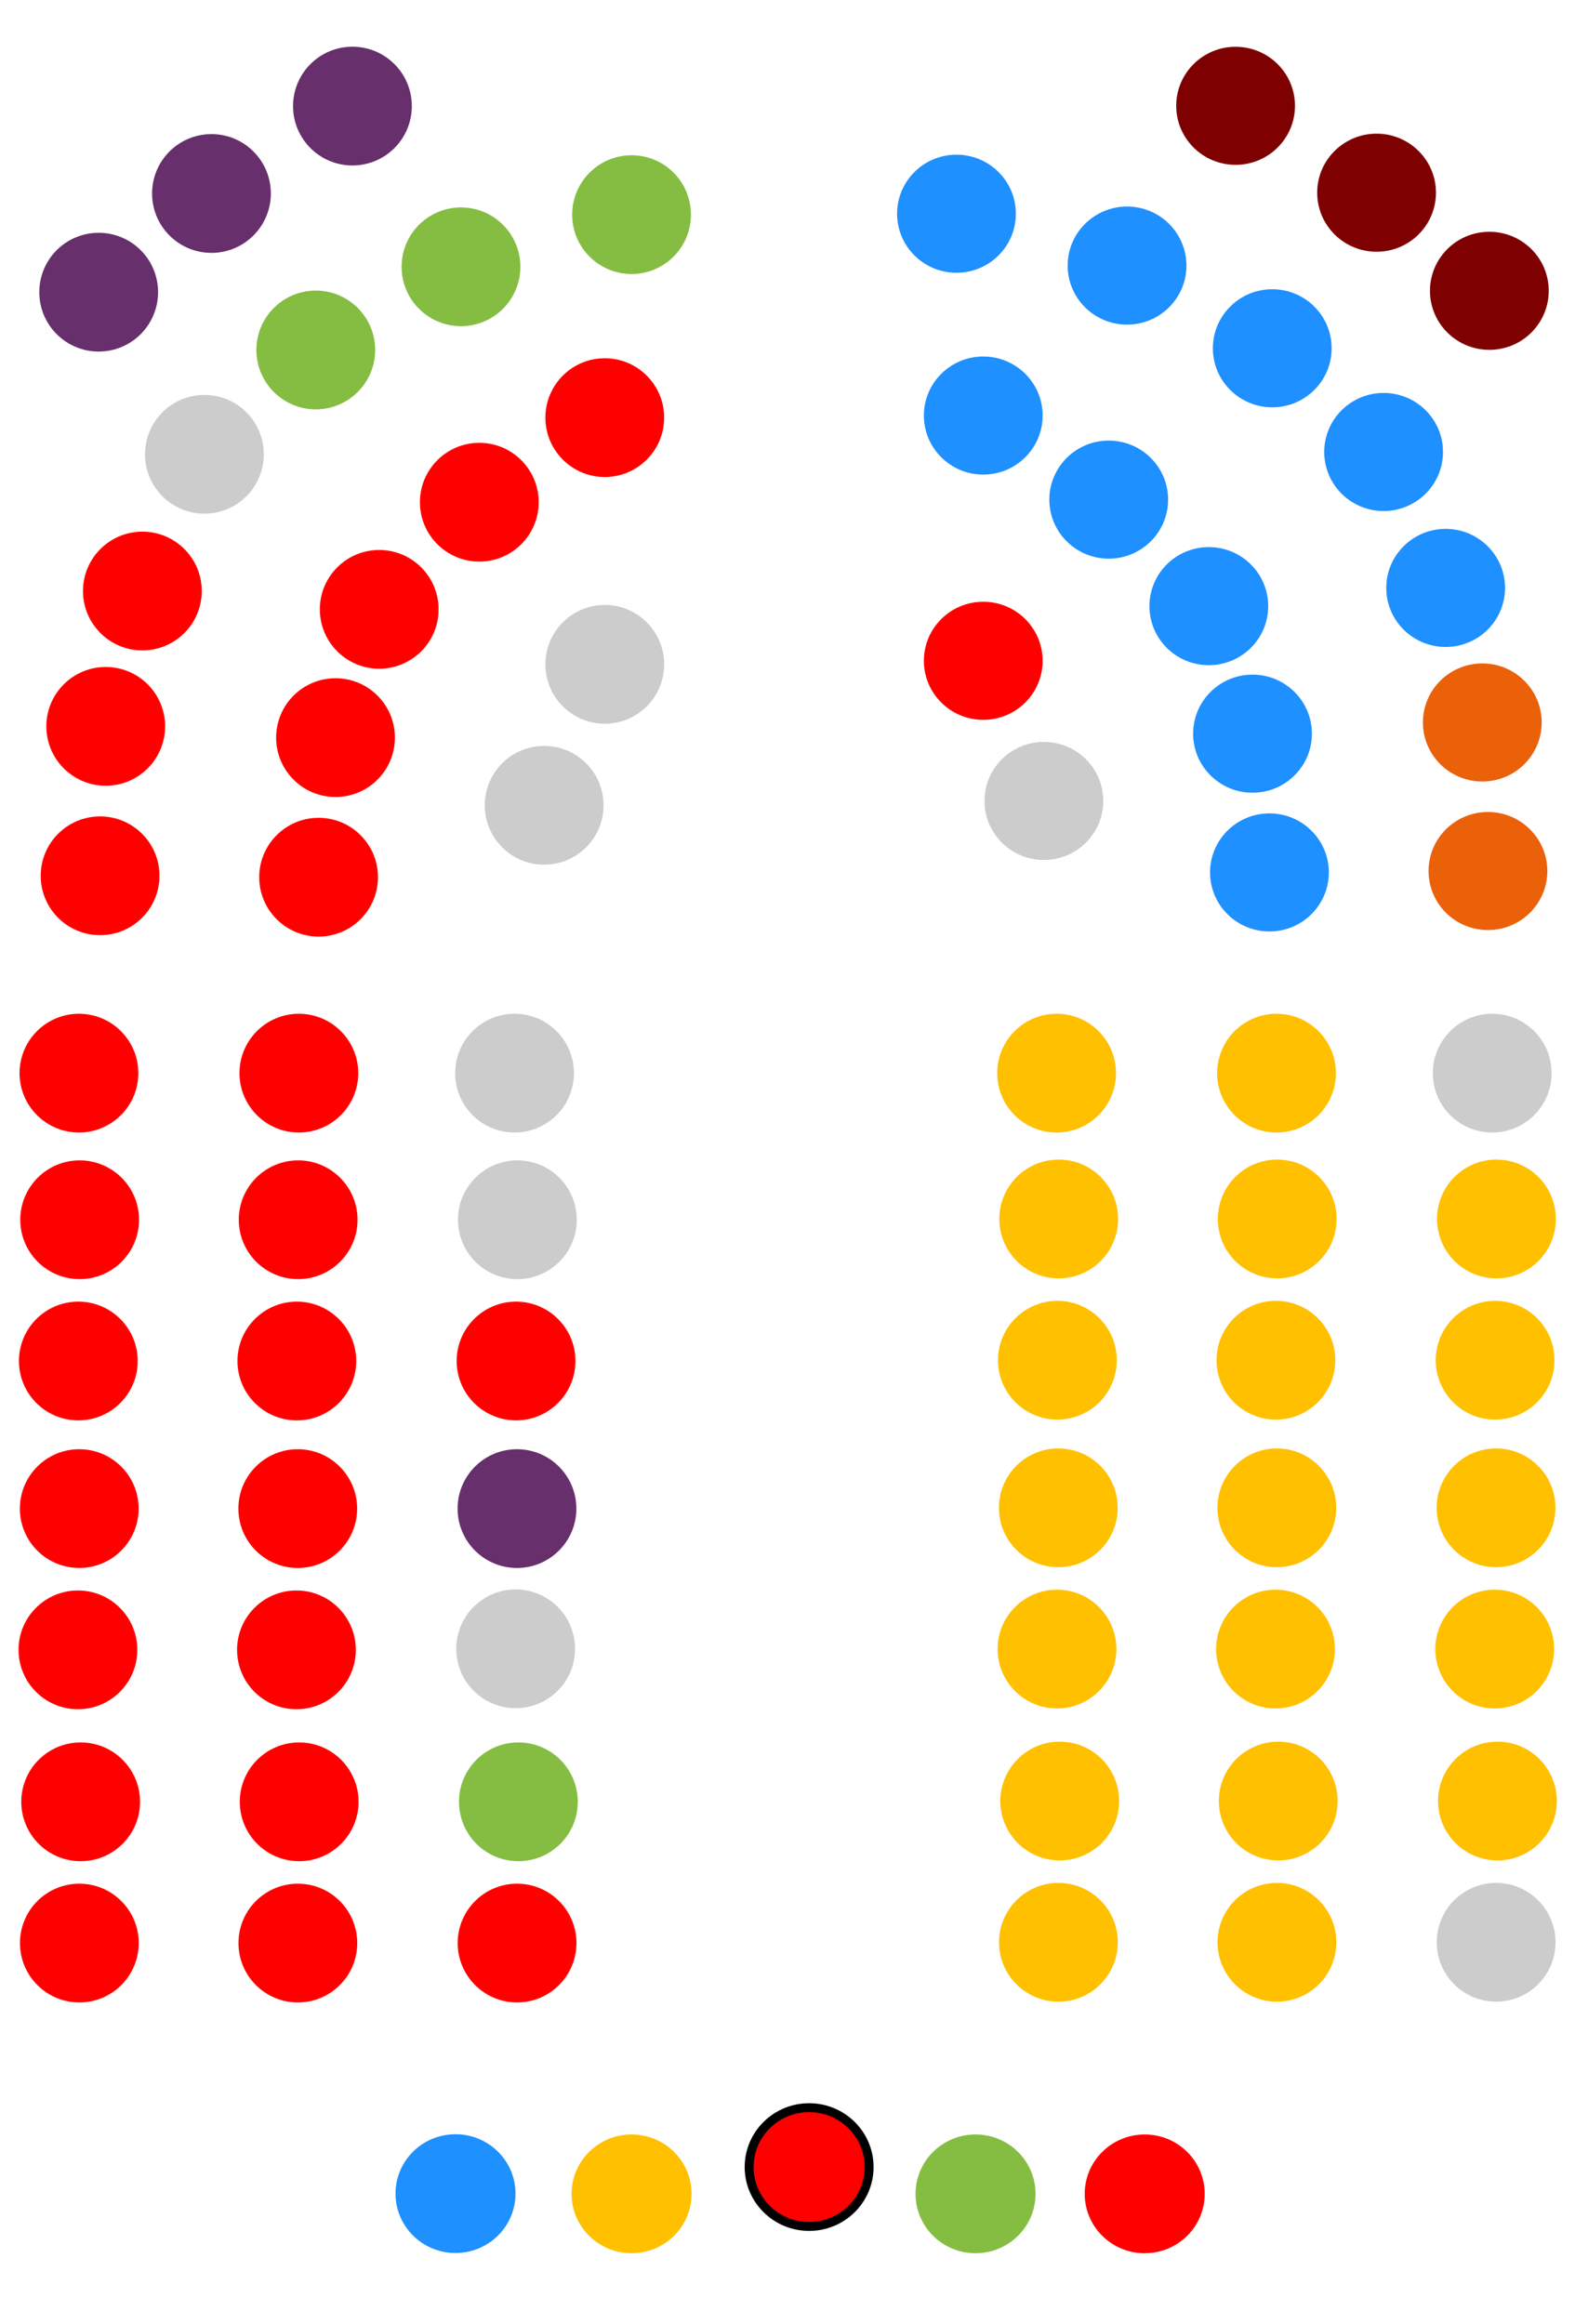 <?xml version="1.0" encoding="UTF-8" standalone="no"?>
<svg
   xmlns:dc="http://purl.org/dc/elements/1.1/"
   xmlns:cc="http://creativecommons.org/ns#"
   xmlns:rdf="http://www.w3.org/1999/02/22-rdf-syntax-ns#"
   xmlns:svg="http://www.w3.org/2000/svg"
   xmlns="http://www.w3.org/2000/svg"
   xmlns:sodipodi="http://sodipodi.sourceforge.net/DTD/sodipodi-0.dtd"
   xmlns:inkscape="http://www.inkscape.org/namespaces/inkscape"
   version="1.1"
   id="Layer_1"
   x="0px"
   y="0px"
   width="3050"
   height="4500"
   viewBox="0 0 3050 4500"
   enable-background="new 0 0 2963 4270"
   xml:space="preserve"
   sodipodi:docname="Parlamento de Canarias - X legislatura.svg"
   inkscape:version="0.92.3 (2405546, 2018-03-11)"><defs
   id="defs819" /><sodipodi:namedview
   pagecolor="#ffffff"
   bordercolor="#666666"
   borderopacity="1"
   objecttolerance="10"
   gridtolerance="10"
   guidetolerance="10"
   inkscape:pageopacity="0"
   inkscape:pageshadow="2"
   inkscape:window-width="1366"
   inkscape:window-height="705"
   id="namedview817"
   showgrid="false"
   inkscape:zoom="0.08"
   inkscape:cx="3070.77"
   inkscape:cy="1924.457"
   inkscape:window-x="-8"
   inkscape:window-y="-8"
   inkscape:window-maximized="1"
   inkscape:current-layer="Layer_1" />  
<circle
   style="fill:#85bd42;fill-opacity:1;fill-rule:evenodd"
   id="path832"
   cx="1223.026"
   cy="415.662"
   r="115" /><circle
   style="fill:#672f6c;fill-opacity:1;fill-rule:evenodd"
   id="path832-3"
   cx="682.492"
   cy="205.454"
   r="115" /><circle
   style="fill:#85bd42;fill-opacity:1;fill-rule:evenodd"
   id="path832-8"
   cx="892.7"
   cy="516.671"
   r="115" /><circle
   style="fill:#ff0000;fill-opacity:1;fill-rule:evenodd"
   id="path832-4"
   cx="1171.157"
   cy="808.778"
   r="115" /><circle
   style="fill:#672f6c;fill-opacity:1;fill-rule:evenodd"
   id="path832-7"
   cx="409.495"
   cy="374.713"
   r="115" /><circle
   style="fill:#672f6c;fill-opacity:1;fill-rule:evenodd"
   id="path832-5"
   cx="191.098"
   cy="565.81"
   r="115" /><circle
   style="fill:#85bd42;fill-opacity:1;fill-rule:evenodd"
   id="path832-49"
   cx="611.513"
   cy="677.739"
   r="115" /><circle
   style="fill:#cccccc;fill-opacity:1;fill-rule:evenodd"
   id="path832-72"
   cx="395.846"
   cy="879.757"
   r="115" /><circle
   style="fill:#ff0000;fill-opacity:1;fill-rule:evenodd"
   id="path832-38"
   cx="275.727"
   cy="1144.564"
   r="115" /><circle
   style="fill:#ff0000;fill-opacity:1;fill-rule:evenodd"
   id="path832-39"
   cx="928.19"
   cy="972.576"
   r="115" /><circle
   style="fill:#cccccc;fill-opacity:1;fill-rule:evenodd"
   id="path832-2"
   cx="1171.157"
   cy="1286.523"
   r="115" /><circle
   style="fill:#cccccc;fill-opacity:1;fill-rule:evenodd"
   id="path832-6"
   cx="1053.768"
   cy="1559.519"
   r="115" /><circle
   style="fill:#ff0000;fill-opacity:1;fill-rule:evenodd"
   id="path832-69"
   cx="734.362"
   cy="1180.054"
   r="115" /><circle
   style="fill:#ff0000;fill-opacity:1;fill-rule:evenodd"
   id="path832-82"
   cx="649.733"
   cy="1428.481"
   r="115" /><circle
   style="fill:#ff0000;fill-opacity:1;fill-rule:evenodd"
   id="path832-25"
   cx="204.748"
   cy="1406.641"
   r="115" /><circle
   style="fill:#ff0000;fill-opacity:1;fill-rule:evenodd"
   id="path832-66"
   cx="193.828"
   cy="1696.018"
   r="115" /><circle
   style="fill:#ff0000;fill-opacity:1;fill-rule:evenodd"
   id="path832-35"
   cx="616.973"
   cy="1698.748"
   r="115" /><circle
   style="fill:#cccccc;fill-opacity:1;fill-rule:evenodd"
   id="path832-36"
   cx="996.439"
   cy="2078.213"
   r="115" /><circle
   style="fill:#ff0000;fill-opacity:1;fill-rule:evenodd"
   id="path832-88"
   cx="578.753"
   cy="2078.213"
   r="115" /><circle
   style="fill:#ff0000;fill-opacity:1;fill-rule:evenodd"
   id="path832-70"
   cx="152.878"
   cy="2078.213"
   r="115" /><circle
   style="fill:#ff0000;fill-opacity:1;fill-rule:evenodd"
   id="path832-36-3"
   cx="577.388"
   cy="2362.13"
   r="115" /><circle
   style="fill:#ff0000;fill-opacity:1;fill-rule:evenodd"
   id="path832-88-8"
   cx="154.243"
   cy="2362.13"
   r="115" /><circle
   style="fill:#cccccc;fill-opacity:1;fill-rule:evenodd"
   id="path832-36-3-7"
   cx="1001.899"
   cy="2362.13"
   r="115" /><circle
   style="fill:#ff0000;fill-opacity:1;fill-rule:evenodd"
   id="path832-36-3-3"
   cx="574.839"
   cy="2635.684"
   r="115" /><circle
   style="fill:#ff0000;fill-opacity:1;fill-rule:evenodd"
   id="path832-88-8-8"
   cx="151.694"
   cy="2635.684"
   r="115" /><circle
   style="fill:#ff0000;fill-opacity:1;fill-rule:evenodd"
   id="path832-36-3-7-3"
   cx="999.35"
   cy="2635.684"
   r="115" /><circle
   style="fill:#ff0000;fill-opacity:1;fill-rule:evenodd"
   id="path832-36-3-6"
   cx="576.616"
   cy="2921.495"
   r="115" /><circle
   style="fill:#ff0000;fill-opacity:1;fill-rule:evenodd"
   id="path832-88-8-1"
   cx="153.47"
   cy="2921.495"
   r="115" /><circle
   style="fill:#672f6c;fill-opacity:1;fill-rule:evenodd"
   id="path832-36-3-7-5"
   cx="1001.126"
   cy="2921.495"
   r="115" /><circle
   style="fill:#ff0000;fill-opacity:1;fill-rule:evenodd"
   id="path832-36-3-3-7"
   cx="574.066"
   cy="3195.049"
   r="115" /><circle
   style="fill:#ff0000;fill-opacity:1;fill-rule:evenodd"
   id="path832-88-8-8-2"
   cx="150.921"
   cy="3195.049"
   r="115" /><circle
   style="fill:#cccccc;fill-opacity:1;fill-rule:evenodd"
   id="path832-36-3-7-3-8"
   cx="998.577"
   cy="3193.049"
   r="115" /><circle
   style="fill:#ff0000;fill-opacity:1;fill-rule:evenodd"
   id="path832-36-3-1"
   cx="579.346"
   cy="3489.329"
   r="115" /><circle
   style="fill:#ff0000;fill-opacity:1;fill-rule:evenodd"
   id="path832-88-8-3"
   cx="156.2"
   cy="3489.329"
   r="115" /><circle
   style="fill:#85bd42;fill-opacity:1;fill-rule:evenodd"
   id="path832-36-3-7-6"
   cx="1003.856"
   cy="3489.329"
   r="115" /><circle
   style="fill:#ff0000;fill-opacity:1;fill-rule:evenodd"
   id="path832-36-3-3-5"
   cx="576.797"
   cy="3762.883"
   r="115" /><circle
   style="fill:#ff0000;fill-opacity:1;fill-rule:evenodd"
   id="path832-88-8-8-4"
   cx="153.651"
   cy="3762.883"
   r="115" /><circle
   style="fill:#ff0000;fill-opacity:1;fill-rule:evenodd"
   id="path832-36-3-7-3-3"
   cx="1001.307"
   cy="3762.883"
   r="115" /><ellipse
   style="fill:#1e90ff;fill-opacity:1;fill-rule:evenodd;stroke-width:0.997"
   id="path832-37"
   cx="-1852.215"
   cy="413.903"
   rx="115"
   ry="114.33"
   transform="scale(-1,1)" /><ellipse
   style="fill:#7e0000;fill-opacity:1;fill-rule:evenodd;stroke-width:0.997"
   id="path832-3-5"
   cx="-2392.749"
   cy="204.919"
   rx="115"
   ry="114.33"
   transform="scale(-1,1)" /><ellipse
   style="fill:#1e90ff;fill-opacity:1;fill-rule:evenodd;stroke-width:0.997"
   id="path832-8-2"
   cx="-2182.541"
   cy="514.323"
   rx="115"
   ry="114.33"
   transform="scale(-1,1)" /><ellipse
   style="fill:#1e90ff;fill-opacity:1;fill-rule:evenodd;stroke-width:0.997"
   id="path832-4-2"
   cx="-1904.084"
   cy="804.729"
   rx="115"
   ry="114.33"
   transform="scale(-1,1)" /><ellipse
   style="fill:#7e0000;fill-opacity:1;fill-rule:evenodd;stroke-width:0.997"
   id="path832-7-5"
   cx="-2665.746"
   cy="373.191"
   rx="115"
   ry="114.33"
   transform="scale(-1,1)" /><ellipse
   style="fill:#7e0000;fill-opacity:1;fill-rule:evenodd;stroke-width:0.997"
   id="path832-5-9"
   cx="-2884.144"
   cy="563.177"
   rx="115"
   ry="114.33"
   transform="scale(-1,1)" /><ellipse
   style="fill:#1e90ff;fill-opacity:1;fill-rule:evenodd;stroke-width:0.997"
   id="path832-49-0"
   cx="-2463.729"
   cy="674.453"
   rx="115"
   ry="114.33"
   transform="scale(-1,1)" /><ellipse
   style="fill:#1e90ff;fill-opacity:1;fill-rule:evenodd;stroke-width:0.997"
   id="path832-72-6"
   cx="-2679.396"
   cy="875.295"
   rx="115"
   ry="114.33"
   transform="scale(-1,1)" /><ellipse
   style="fill:#1e90ff;fill-opacity:1;fill-rule:evenodd;stroke-width:0.997"
   id="path832-38-5"
   cx="-2799.515"
   cy="1138.56"
   rx="115"
   ry="114.33"
   transform="scale(-1,1)" /><ellipse
   style="fill:#1e90ff;fill-opacity:1;fill-rule:evenodd;stroke-width:0.997"
   id="path832-39-7"
   cx="-2147.052"
   cy="967.573"
   rx="115"
   ry="114.33"
   transform="scale(-1,1)" /><ellipse
   style="fill:#ff0000;fill-opacity:1;fill-rule:evenodd;stroke-width:0.997"
   id="path832-2-1"
   cx="-1904.084"
   cy="1279.692"
   rx="115"
   ry="114.33"
   transform="scale(-1,1)" /><ellipse
   style="fill:#cccccc;fill-opacity:1;fill-rule:evenodd;stroke-width:0.997"
   id="path832-6-7"
   cx="-2021.473"
   cy="1551.099"
   rx="115"
   ry="114.33"
   transform="scale(-1,1)" /><ellipse
   style="fill:#1e90ff;fill-opacity:1;fill-rule:evenodd;stroke-width:0.997"
   id="path832-69-6"
   cx="-2340.88"
   cy="1173.843"
   rx="115"
   ry="114.33"
   transform="scale(-1,1)" /><ellipse
   style="fill:#1e90ff;fill-opacity:1;fill-rule:evenodd;stroke-width:0.997"
   id="path832-82-5"
   cx="-2425.509"
   cy="1420.823"
   rx="115"
   ry="114.33"
   transform="scale(-1,1)" /><ellipse
   style="fill:#eb6109;fill-opacity:1;fill-rule:evenodd;stroke-width:0.997"
   id="path832-25-9"
   cx="-2870.494"
   cy="1399.111"
   rx="115"
   ry="114.33"
   transform="scale(-1,1)" /><ellipse
   style="fill:#eb6109;fill-opacity:1;fill-rule:evenodd;stroke-width:0.997"
   id="path832-66-0"
   cx="-2881.414"
   cy="1686.803"
   rx="115"
   ry="114.33"
   transform="scale(-1,1)" /><ellipse
   style="fill:#1e90ff;fill-opacity:1;fill-rule:evenodd;stroke-width:0.997"
   id="path832-35-1"
   cx="-2458.269"
   cy="1689.517"
   rx="115"
   ry="114.33"
   transform="scale(-1,1)" /><circle
   style="fill:#ffc000;fill-opacity:1;fill-rule:evenodd"
   id="path832-36-3-2"
   cx="2473.352"
   cy="2360.626"
   r="115" /><circle
   style="fill:#ffc000;fill-opacity:1;fill-rule:evenodd"
   id="path832-88-8-14"
   cx="2050.207"
   cy="2360.626"
   r="115" /><circle
   style="fill:#ffc000;fill-opacity:1;fill-rule:evenodd"
   id="path832-36-3-7-9"
   cx="2897.862"
   cy="2360.626"
   r="115" /><circle
   style="fill:#ffc000;fill-opacity:1;fill-rule:evenodd"
   id="path832-36-3-3-3"
   cx="2470.803"
   cy="2634.18"
   r="115" /><circle
   style="fill:#ffc000;fill-opacity:1;fill-rule:evenodd"
   id="path832-88-8-8-6"
   cx="2047.658"
   cy="2634.18"
   r="115" /><circle
   style="fill:#ffc000;fill-opacity:1;fill-rule:evenodd"
   id="path832-36-3-7-3-6"
   cx="2895.313"
   cy="2634.18"
   r="115" /><circle
   style="fill:#ffc000;fill-opacity:1;fill-rule:evenodd"
   id="path832-36-3-6-5"
   cx="2472.579"
   cy="2919.991"
   r="115" /><circle
   style="fill:#ffc000;fill-opacity:1;fill-rule:evenodd"
   id="path832-88-8-1-0"
   cx="2049.434"
   cy="2919.991"
   r="115" /><circle
   style="fill:#ffc000;fill-opacity:1;fill-rule:evenodd"
   id="path832-36-3-7-5-4"
   cx="2897.09"
   cy="2919.991"
   r="115" /><circle
   style="fill:#ffc000;fill-opacity:1;fill-rule:evenodd"
   id="path832-36-3-3-7-3"
   cx="2470.03"
   cy="3193.545"
   r="115" /><circle
   style="fill:#ffc000;fill-opacity:1;fill-rule:evenodd"
   id="path832-88-8-8-2-9"
   cx="2046.885"
   cy="3193.545"
   r="115" /><circle
   style="fill:#ffc000;fill-opacity:1;fill-rule:evenodd"
   id="path832-36-3-7-3-8-4"
   cx="2894.541"
   cy="3193.545"
   r="115" /><circle
   style="fill:#ffc000;fill-opacity:1;fill-rule:evenodd"
   id="path832-36-3-1-1"
   cx="2475.309"
   cy="3487.825"
   r="115" /><circle
   style="fill:#ffc000;fill-opacity:1;fill-rule:evenodd"
   id="path832-88-8-3-2"
   cx="2052.164"
   cy="3487.825"
   r="115" /><circle
   style="fill:#ffc000;fill-opacity:1;fill-rule:evenodd"
   id="path832-36-3-7-6-9"
   cx="2899.82"
   cy="3487.825"
   r="115" /><circle
   style="fill:#ffc000;fill-opacity:1;fill-rule:evenodd"
   id="path832-36-3-3-5-3"
   cx="2472.76"
   cy="3761.379"
   r="115" /><circle
   style="fill:#ffc000;fill-opacity:1;fill-rule:evenodd"
   id="path832-88-8-8-4-9"
   cx="2049.615"
   cy="3761.379"
   r="115" /><circle
   style="fill:#cccccc;fill-opacity:1;fill-rule:evenodd"
   id="path832-36-3-7-3-3-5"
   cx="2897.271"
   cy="3761.379"
   r="115" /><circle
   style="fill:#cccccc;fill-opacity:1;fill-rule:evenodd"
   id="path832-36-4"
   cx="2889.672"
   cy="2078.213"
   r="115" /><circle
   style="fill:#ffc000;fill-opacity:1;fill-rule:evenodd"
   id="path832-88-87"
   cx="2471.987"
   cy="2078.213"
   r="115" /><circle
   style="fill:#ffc000;fill-opacity:1;fill-rule:evenodd"
   id="path832-70-5"
   cx="2046.112"
   cy="2078.213"
   r="115" /><ellipse
   style="fill:#ff0000;fill-opacity:1;fill-rule:evenodd;stroke-width:1.005"
   id="path832-28-8-9"
   cx="-2216.735"
   cy="4248.539"
   transform="scale(-1,1)"
   rx="116.182"
   ry="115" /><ellipse
   style="fill:#85bd42;fill-opacity:1;fill-rule:evenodd;stroke-width:1.005"
   id="path832-28-8-2"
   cx="-1889.139"
   cy="4248.539"
   transform="scale(-1,1)"
   rx="116.182"
   ry="115" /><ellipse
   style="fill:#ff0000;fill-opacity:1;fill-rule:evenodd;stroke:#000000;stroke-width:17.257;stroke-miterlimit:4;stroke-dasharray:none;stroke-opacity:1"
   id="path832-28-8-3"
   cx="-1566.893"
   cy="4196.669"
   transform="scale(-1,1)"
   rx="116.182"
   ry="115" /><ellipse
   style="fill:#ffc000;fill-opacity:1;fill-rule:evenodd;stroke-width:1.005"
   id="path832-28-8-0"
   cx="-1223.026"
   cy="4248.539"
   transform="scale(-1,1)"
   rx="116.182"
   ry="115" /><ellipse
   style="fill:#1e90ff;fill-opacity:1;fill-rule:evenodd;stroke-width:1.005"
   id="path832-28-8-34"
   cx="-882.097"
   cy="4248.09"
   transform="scale(-1,1)"
   rx="116.182"
   ry="115" /></svg>